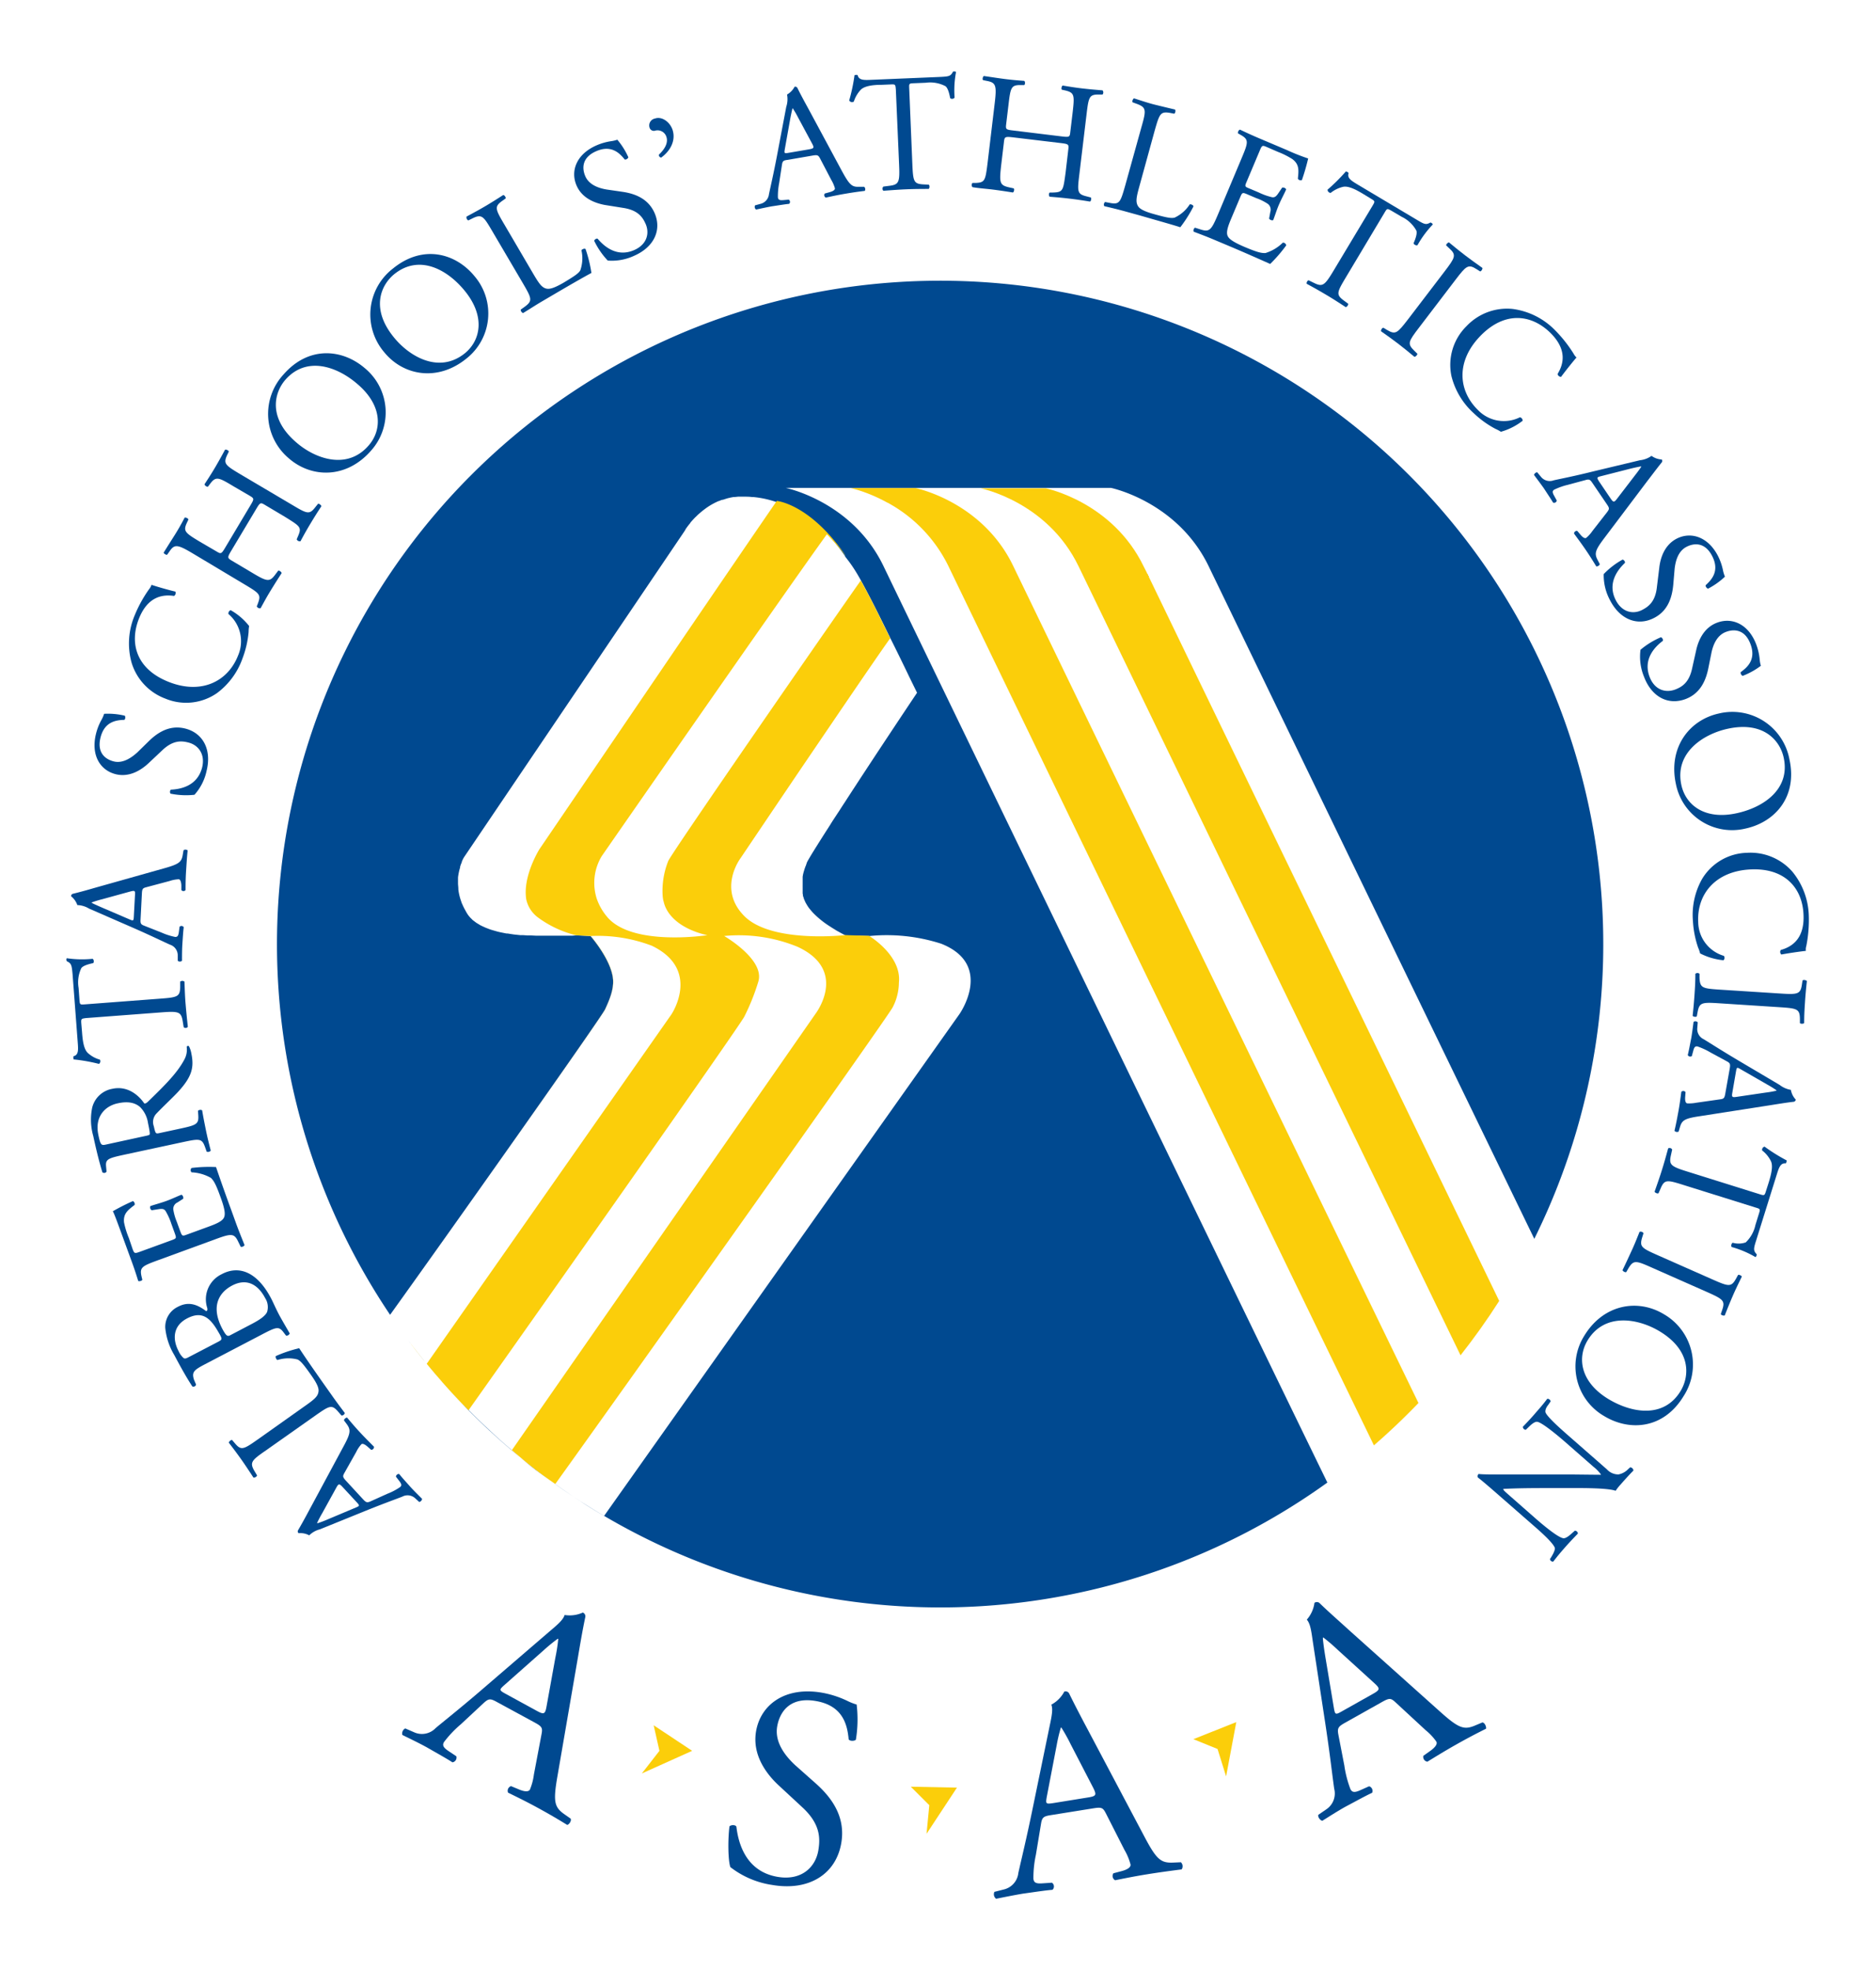 <svg id="Logo" xmlns="http://www.w3.org/2000/svg" viewBox="0 0 388.1 407.42"><defs><style>.cls-1{fill:none;}.cls-2{fill:#004990;}.cls-3{fill:#fbce0a;}</style></defs><path class="cls-1" d="M221.45,360.65a36,36,0,0,0-1.93-3.46l-.1,0a32.26,32.26,0,0,0-.87,3.66l-2.06,10.73c-.24,1.41-.18,1.46,1.46,1.21l7.16-1.15c1.7-.27,1.78-.52,1-2Z"/><path class="cls-1" d="M26.86,190.12c.78.32.82.28.87-.68l.23-4.27c0-1-.08-1.08-1-.82l-5.74,1.58a22.08,22.08,0,0,0-2.23.68v.08c.16.11,1,.49,2,.93Z"/><path class="cls-1" d="M47.73,276.06l4.56-2.39c1.1-.58,2.62-1.46,3-2.4a3.42,3.42,0,0,0-.42-2.88c-1.44-2.74-3.77-4.18-6.84-2.56-2.44,1.27-4.62,4-2,8.88C46.87,276.36,47.11,276.39,47.73,276.06Z"/><path class="cls-1" d="M112.46,341.19l-8.18,7.24c-1.07,1-1,1,.41,1.83l6.37,3.48c1.51.82,1.73.67,2-1l1.81-10a36.57,36.57,0,0,0,.58-3.92l-.1-.05A35.31,35.31,0,0,0,112.46,341.19Z"/><path class="cls-1" d="M284.29,348l-7.5-6.82a39.1,39.1,0,0,0-3-2.58l-.12.06c0,.34.18,1.87.48,3.73l1.8,10.77c.25,1.43.33,1.45,1.77.63l6.33-3.56C285.54,349.4,285.53,349.14,284.29,348Z"/><path class="cls-1" d="M70.87,307.47c-.68-.74-.84-.7-1.31.17l-2.88,5.22a23,23,0,0,0-1.08,2.06l.05.06a20.2,20.2,0,0,0,2.08-.78l5.92-2.49c.78-.33.78-.39.12-1.11Z"/><path class="cls-1" d="M61.2,91.44c3.88,3.37,10.56,5.86,15,.69C79,89,79.22,83.94,74,79.46c-4.32-3.76-10.65-5.9-15-.89C56.67,81.3,55.46,86.45,61.2,91.44Z"/><path class="cls-1" d="M31,234.62c.08-.12,0-.64-.33-2.37A5.85,5.85,0,0,0,29,228.94c-.91-.77-2.27-1.29-4.58-.79-2.68.57-4.87,2.78-4.06,6.54.44,2.12.61,2.19,1.56,2l8-1.71C30.46,234.84,30.84,234.76,31,234.62Z"/><path class="cls-1" d="M45.16,275.38c-1.76-3.08-3.57-4.28-6.47-2.76s-3,4.42-1.73,6.76a4.12,4.12,0,0,0,.92,1.32c.26.25.48.29,1,0l6.23-3.28C46,277,46.07,276.91,45.16,275.38Z"/><path class="cls-1" d="M96.15,73c3.23-2.62,4.34-7.54,0-12.86-3.6-4.45-9.46-7.66-14.63-3.48-2.8,2.27-4.89,7.14-.1,13C84.69,73.75,90.83,77.35,96.15,73Z"/><path class="cls-1" d="M360.07,221.08c-.74-.4-.78-.39-.95.57l-.73,4.22c-.18,1-.05,1.08.92.93l5.9-.87a21.83,21.83,0,0,0,2.3-.4v-.07c-.16-.13-.92-.62-1.88-1.18Z"/><path class="cls-1" d="M163.21,31.59l4.22-.72c1-.18,1-.32.57-1.19l-2.81-5.26a19.78,19.78,0,0,0-1.16-2H164c-.07.2-.27,1.07-.48,2.17l-1.13,6.32C162.22,31.73,162.25,31.76,163.21,31.59Z"/><path class="cls-1" d="M347.86,162.35c.89,4.07,4.78,7.27,11.47,5.8,5.6-1.22,11.11-5,9.69-11.5-.78-3.53-4.19-7.59-11.62-6C352.38,151.8,346.39,155.66,347.86,162.35Z"/><path class="cls-1" d="M333.26,103.09c.56.83.72.81,1.32,0l3.63-4.73c.54-.69,1.13-1.48,1.37-1.88l0-.06c-.2,0-1.09.19-2.17.45l-6.24,1.59c-.81.22-.82.27-.27,1.07Z"/><path class="cls-1" d="M343.36,275.3c-4.39-2.66-11.39-4-14.93,1.87-2.16,3.56-1.53,8.58,4.31,12.12,4.91,3,11.51,4,14.94-1.67C349.55,284.52,349.87,279.24,343.36,275.3Z"/><path class="cls-2" d="M183.64,104a32.65,32.65,0,0,0-6.16-2.64A32.65,32.65,0,0,1,183.64,104Z"/><path class="cls-2" d="M302.15,280.24h0C277,228.39,229.58,130.46,223.72,118.31,229.58,130.46,277,228.4,302.15,280.24Z"/><path class="cls-2" d="M84.46,277.17l.54.7-.21-.28Z"/><path class="cls-2" d="M87.61,281.19q-1.14-1.41-2.25-2.85,1.35,1.76,2.74,3.47l-.41-.51A1,1,0,0,0,87.61,281.19Z"/><path class="cls-2" d="M250.08,117.16c1.52,3.16,39.94,82.55,67.33,139A137.19,137.19,0,1,0,80.7,271.87c11.51-16,43.79-61.6,44.48-63.17.92-2,1.89-4.25,1.61-6.47-.5-4-4.62-8.68-4.62-8.68l-3-.14h0l-.81.07h0l-.41,0-.26,0-.38,0-.53,0h-.19l-.57,0h-.21l-.67,0H115c-.91,0-1.92,0-3,0h0l-1,0h-.1l-1-.05h-.36l-.37,0-.89-.06-.35,0-.27,0-1.32-.14h0l-.55-.08-.81-.13-.23,0-.5-.1-.64-.13-.41-.09-.39-.1-.52-.15-.49-.14-.32-.1-.23-.08-.25-.1-.43-.16-.36-.16-.38-.17-.14-.07-.23-.11c-.16-.08-.29-.17-.44-.26l-.32-.19-.23-.15-.26-.2c-.16-.12-.33-.24-.48-.37a.86.86,0,0,1-.13-.14l-.18-.17a6.26,6.26,0,0,1-.63-.75v0l0,0a9.68,9.68,0,0,1-.58-1,2.2,2.2,0,0,1-.15-.26c-.14-.27-.26-.53-.38-.79,0-.08-.08-.17-.12-.26s-.11-.32-.17-.49a0,0,0,0,1,0,0,10.88,10.88,0,0,1-.57-2.41s0-.09,0-.13c0-.37-.06-.73-.07-1.08,0,0,0,0,0-.06,0-.35,0-.68,0-1v-.08c0-.25.05-.5.09-.74s.1-.54.16-.79.13-.47.19-.68c0,0,0-.1,0-.14s.1-.32.15-.47l.06-.14.15-.38a.69.69,0,0,0,0-.1l.16-.35,0,0a5.59,5.59,0,0,1,.3-.55l45.59-67.39s.07-.12.2-.31l0-.06.11-.16c.21-.3.51-.71.91-1.18l0-.06.38-.43.08-.09.43-.46.06-.06,0,0,.18-.17.29-.28a1.85,1.85,0,0,1,.14-.14l.07-.06.06-.06.25-.21a.52.52,0,0,1,.11-.1l.43-.36a.18.18,0,0,1,.07-.05l0,0c.28-.22.57-.44.87-.65l0,0a14,14,0,0,1,2.42-1.34l.07,0c.21-.1.43-.18.65-.26l.14,0,.62-.2.19-.06a5.84,5.84,0,0,1,.6-.15l.23-.06.61-.11.24,0,.67-.07.21,0c.3,0,.6,0,.91,0H154c.52,0,1,0,1.58.08l.3,0a20.09,20.09,0,0,1,3.21.57h0c.53.14,1.06.3,1.6.48h0s6.78.56,14.16,11.2l0,.07c.31.39.61.78.92,1.2S177,118,178.09,120h0l0,0c2.21,4,4.4,8.5,6.09,11.94l0,0h0q1.88,3.75,4,8.17l.07.14,1.41,2.88.06.11h0c-2.68,4-8.25,12.36-13.23,20l-.07.1-1.58,2.44c-.4.61-.79,1.2-1.16,1.79l-.45.68c-.49.76-1,1.5-1.42,2.2l-.1.16-.51.8-.23.35-.33.52-.27.42-.5.79a4,4,0,0,1-.22.34l-.06.11c-.08.12-.15.24-.23.35l-.23.38-.35.55-.28.45-.17.28-.23.36-.15.25-.32.53-.1.18c-.06.09-.11.19-.16.27l-.09.15-.19.33-.07.14-.07.13-.06.13s0,0,0,.05l-.13.36c0,.11-.09.22-.13.33s-.07.21-.11.31-.1.29-.14.43l-.06.2c-.06.19-.11.37-.15.55a6.45,6.45,0,0,0-.12.66c0,.08,0,.16,0,.25s0,.11,0,.17,0,.27,0,.42,0,.1,0,.15,0,.27,0,.41,0,.22,0,.34a2.62,2.62,0,0,0,0,.28c0,.12,0,.25,0,.38s0,.22,0,.34a.41.41,0,0,1,0,.11c0,.19,0,.39,0,.59l.06.3c0,.12,0,.25.07.37l.12.37c0,.09.06.18.1.27s.12.28.18.42l.09.18.22.38a7.32,7.32,0,0,0,.51.77l.19.23c.22.27.44.53.68.78l0,0a19.31,19.31,0,0,0,3.58,2.84l.19.13c.36.22.72.44,1,.62,1.08.61,1.85,1,1.85,1h0l4.93.14a36.77,36.77,0,0,1,14.9,1.59c10.94,4.35,3.79,14.52,3.79,14.52l-73.54,103.8c-1.7-1-3.37-2-5-3.1l-.13-.08c-1.67-1.09-3.29-2.22-4.91-3.36v0c-1.6-1.12-2.95-2.12-4.14-3l-.93-.73c-1.45-1.16-2.68-2.21-3.91-3.27l0,.05,0-.05q-2.3-1.94-4.5-4l-.12-.12c-1.45-1.34-2.89-2.72-4.28-4.14l0,0L95.37,290l-.51-.55c-1.17-1.23-2.27-2.44-3.33-3.64-.5-.56-1-1.14-1.47-1.71-.62-.73-1.21-1.43-1.78-2.12v0a137.14,137.14,0,0,0,186.32,24.58c-15.3-31.36-89.68-185-91.8-189.45-6.45-13.45-20.27-16.23-20.27-16.23h26.92s13.81,2.78,20.27,16.23c.14.31.62,1.3,1.4,2.9-.78-1.6-1.26-2.6-1.4-2.9-6.46-13.45-20.27-16.23-20.27-16.23h40.37S243.62,103.71,250.08,117.16Z"/><path class="cls-2" d="M85.87,309.79l.85.78c.27,0,.63-.41.59-.65-.66-.67-1.56-1.54-2.33-2.38-1.08-1.22-1.81-2-2.38-2.73-.31-.13-.72.25-.68.55l.7.9c.51.67.48.93.17,1.22a12.7,12.7,0,0,1-2.64,1.39l-3.5,1.58c-.71.31-.92.23-1.51-.4l-3.56-3.86c-.7-.77-.72-.93-.32-1.64l2.43-4.31a6.61,6.61,0,0,1,1.06-1.59c.24-.23.72,0,1.27.47l.76.67a.58.58,0,0,0,.59-.64c-.71-.72-1.65-1.64-2.79-2.86s-1.85-2.07-2.78-3.17c-.21,0-.66.3-.63.6l.56.75c.89,1.22.81,1.91-.7,4.68l-7,13c-.77,1.44-1.57,2.92-2.38,4.29a.47.47,0,0,0,.13.59,3.86,3.86,0,0,1,2.19.44,4.9,4.9,0,0,1,2.21-1.24l9.28-3.76c3.85-1.56,6.18-2.38,7.77-3A2.32,2.32,0,0,1,85.87,309.79Zm-12.22,1.92-5.92,2.49a20.2,20.2,0,0,1-2.08.78l-.05-.06a23,23,0,0,1,1.08-2.06l2.88-5.22c.47-.87.63-.91,1.31-.17l2.9,3.13C74.43,311.32,74.43,311.38,73.65,311.71Z"/><path class="cls-2" d="M55,299.92l10.23-7.21c3-2.1,3.41-2.32,4.74-.79l.68.78c.3.06.71-.32.67-.54-1.17-1.56-1.84-2.45-2.68-3.65l-1.84-2.6c-2.06-2.92-3.94-5.64-4.9-7.13a27.1,27.1,0,0,0-4.81,1.61c-.2.14.06.76.32.83a7.45,7.45,0,0,1,4.14-.11c.58.27,1.1.79,2.8,3.21,1.59,2.23,1.63,3,1.52,3.55-.16.89-.84,1.49-2.63,2.75l-9.88,7c-3,2.11-3.47,2.37-4.79.79l-.55-.64c-.22-.09-.7.33-.67.56,1.06,1.38,1.77,2.33,2.55,3.43s1.45,2.12,2.52,3.75c.21.12.76-.19.75-.45l-.45-.75C51.57,302.4,52,302,55,299.92Z"/><path class="cls-2" d="M42.39,282.1,54.07,276c3.23-1.69,3.63-1.83,4.72-.33l.39.51a.69.69,0,0,0,.75-.47c-.64-1.12-1.25-2.14-2-3.49s-1.37-2.84-1.84-3.73c-2.9-5.54-6.7-6.92-10.26-5a5.75,5.75,0,0,0-3,6.82c.11.37.15.66-.16.82-1.83-1.39-3.64-2.09-5.86-.92a4.6,4.6,0,0,0-2.62,4.36,13.4,13.4,0,0,0,1.86,5.61c1.51,2.86,2.7,4.92,3.73,6.49a.55.55,0,0,0,.78-.38l-.43-1C39.63,283.71,40.11,283.3,42.39,282.1ZM48,265.83c3.07-1.62,5.4-.18,6.84,2.56a3.42,3.42,0,0,1,.42,2.88c-.39.94-1.91,1.82-3,2.4l-4.56,2.39c-.62.33-.86.3-1.74-1.35C43.42,269.82,45.6,267.1,48,265.83Zm-9.13,14.88c-.55.28-.77.24-1,0a4.12,4.12,0,0,1-.92-1.32c-1.24-2.34-1.27-5.18,1.73-6.76s4.71-.32,6.47,2.76c.91,1.53.85,1.59,0,2.05Z"/><path class="cls-2" d="M49.3,256.79l.49,1c.27.13.77-.13.79-.36-.76-1.9-1.21-3-1.72-4.4l-1.06-2.93c-1.07-2.91-2.1-5.82-3.11-8.78a29.2,29.2,0,0,0-5.06.19.63.63,0,0,0,0,.9,8.9,8.9,0,0,1,4,1.15c.63.59,1.1,1.49,2,4,1.06,2.87.94,3.69.7,4.22-.37.73-1.44,1.23-3.17,1.86l-4.6,1.68c-.84.32-.91.23-1.28-.75l-.69-1.89a11.3,11.3,0,0,1-.74-2.58,1.46,1.46,0,0,1,.86-1.46l1.18-.76c.12-.23-.09-.79-.36-.83-.72.26-1.9.84-3.08,1.27s-2.55.79-3.34,1.07a.68.68,0,0,0,.28.86l1.42-.22c.88-.14,1.16,0,1.43.36a13,13,0,0,1,1.22,2.7l.69,1.9c.35,1,.38,1.07-.52,1.41l-6.53,2.38c-1.24.45-1.3.47-1.67-.51L26.66,256a16.9,16.9,0,0,1-1-3.24c-.19-1.85.84-2.56,2.19-3.61a.68.68,0,0,0-.36-.79,43.86,43.86,0,0,0-4.15,2.1c.24.36.94,2.29,1.71,4.38l2.24,6.13c.49,1.34.86,2.46,1.3,3.89.17.15.78,0,.85-.24l-.13-.55c-.48-2,0-2.25,3.39-3.49l11.74-4.29C47.9,255,48.46,255,49.3,256.79Z"/><path class="cls-2" d="M25.6,238.79l12.19-2.62c3.56-.76,4-.79,4.67,1.13l.29.83c.29.15.79,0,.84-.25-.41-1.58-.71-2.8-1-4.23s-.51-2.51-.77-4.06a.72.72,0,0,0-.87.11l.06.74c.15,2-.24,2.18-3.81,2.95l-4.28.92c-.71.15-.76.09-1.1-1.43a2.52,2.52,0,0,1,.57-2.65c1.31-1.38,3.35-3.28,4.42-4.43,2.9-3.15,3.38-5.06,2.77-8a5.41,5.41,0,0,0-.49-1.46.29.29,0,0,0-.47.14,4.19,4.19,0,0,1-.45,2.55c-1.43,2.72-3.77,5.1-7.56,8.77-.24.22-.54.46-.78.34-1.05-1.55-3.36-3.71-6.59-3A5.22,5.22,0,0,0,19.08,229a12.25,12.25,0,0,0,.21,5.89c.72,3.34,1.32,5.65,1.89,7.51a.57.57,0,0,0,.86-.14l-.1-1.12C21.82,239.72,22.37,239.49,25.6,238.79Zm-3.69-2.12c-.95.21-1.12.14-1.56-2-.81-3.76,1.38-6,4.06-6.54,2.31-.5,3.67,0,4.58.79a5.85,5.85,0,0,1,1.63,3.31c.37,1.73.41,2.25.33,2.37s-.49.22-1.09.34Z"/><path class="cls-2" d="M20.67,219.11a6.11,6.11,0,0,1-2.5-1.38c-.87-.81-1.08-2.7-1.19-4.19l-.16-1.9c-.07-1,0-1,1-1.13l15.49-1.17c3.64-.28,4.17-.14,4.49,1.82l.2,1.24a.59.59,0,0,0,.86-.07c-.24-2.2-.35-3.42-.47-4.8s-.15-2.57-.23-4.55a.71.71,0,0,0-.88,0v1.12c-.06,2-.54,2.13-4.17,2.4l-15.42,1.17c-1.14.08-1.17.12-1.25-.92l-.18-2.46a6.88,6.88,0,0,1,.55-4.08c.35-.55,1.61-.88,2.47-1.06.2-.18.15-.78-.14-.89a21.36,21.36,0,0,1-5.31-.12c-.13.08-.13.46,0,.62.94.46,1,.77,1.18,2.64l1.06,14c.12,1.6.24,2.73-.85,3-.11.11,0,.56,0,.66a36,36,0,0,1,5.26.93A.68.68,0,0,0,20.67,219.11Z"/><path class="cls-2" d="M18.43,187.88l9.18,4c3.8,1.67,6,2.76,7.57,3.46a2.31,2.31,0,0,1,1.59,2.18l0,1.15a.69.69,0,0,0,.88,0c0-.94,0-2.19.07-3.33.11-1.63.17-2.7.29-3.61a.55.55,0,0,0-.86-.1L37,192.74c-.11.83-.33,1-.75,1a13.44,13.44,0,0,1-2.84-.91l-3.57-1.41c-.73-.28-.81-.49-.76-1.36l.27-5.23c.05-1.05.17-1.18.94-1.38l4.8-1.28a6.87,6.87,0,0,1,1.87-.36c.33,0,.52.52.56,1.24l0,1a.57.57,0,0,0,.87,0c0-1,0-2.32.11-4s.17-2.77.32-4.19c-.13-.18-.68-.28-.86,0l-.16.93c-.25,1.48-.8,1.9-3.82,2.75l-14.21,4c-1.55.45-3.17.91-4.72,1.28a.5.5,0,0,0-.34.51A4,4,0,0,1,16,187.15,5,5,0,0,1,18.43,187.88Zm.52-1.27a22.08,22.08,0,0,1,2.23-.68l5.74-1.58c1-.26,1.08-.19,1,.82l-.23,4.27c-.05,1-.09,1-.87.68L21,187.62c-1-.44-1.85-.82-2-.93Z"/><path class="cls-2" d="M24,160.1c2.77.66,5.16-.83,6.69-2.25l2.87-2.7c2.18-2.08,3.92-2,5.39-1.62,2,.49,3.55,2.32,2.87,5.15-1,3.93-4.59,4.51-6.43,4.6-.24.08-.3.6-.11.83a16.1,16.1,0,0,0,4.95.23,10.75,10.75,0,0,0,2.52-5c1.07-4.39-.79-7.81-4.5-8.71-3.21-.77-5.67.86-7.5,2.66l-2.34,2.29c-1.11,1-2.9,2.34-4.85,1.87-1.56-.38-3.58-1.62-2.77-4.92s3.2-3.63,4.92-3.68c.24-.12.27-.68.1-.86a14.85,14.85,0,0,0-4.27-.39,6.71,6.71,0,0,1-.48,1.13,11.69,11.69,0,0,0-1.2,3C18.76,156.19,20.75,159.32,24,160.1Z"/><path class="cls-2" d="M34.19,144.45a11.18,11.18,0,0,0,10.68-1.12,15.22,15.22,0,0,0,5.31-7.22,20.4,20.4,0,0,0,1.25-5.41,7.64,7.64,0,0,1,.11-1.25,12.88,12.88,0,0,0-3.82-3.28.72.72,0,0,0-.46.79,7.39,7.39,0,0,1,2,8.56c-2.06,5.31-7.5,8.16-14.29,5.51s-8.2-8-6.27-13c1.82-4.69,4.92-5.16,7.31-4.8a.73.73,0,0,0,.27-.9c-2.07-.5-4.18-1.14-4.94-1.4a2.47,2.47,0,0,1-.47.86,26.76,26.76,0,0,0-3,5.43,14.91,14.91,0,0,0-.65,9.8A11.49,11.49,0,0,0,34.19,144.45Z"/><path class="cls-2" d="M34.58,114.7l.52-.73c1-1.49,1.67-1.39,4.8.48l10.74,6.42c3.13,1.87,3.39,2.1,2.7,3.95l-.22.56a.69.69,0,0,0,.79.39c.66-1.19,1.21-2.23,2-3.52s1.33-2.16,2.35-3.73c0-.23-.48-.61-.71-.51l-.61.81c-1.17,1.57-1.68,1.47-4.81-.41l-4.21-2.5c-.89-.54-.91-.64-.06-2.06l5.1-8.53c.85-1.44.94-1.46,1.84-.92L59,106.9c3.09,1.94,3.48,2.1,2.64,4l-.26.62a.69.69,0,0,0,.79.39c.72-1.35,1.33-2.43,2.07-3.66s1.32-2.16,2.24-3.56c0-.23-.48-.61-.7-.5l-.53.66c-1.24,1.6-1.66,1.43-4.79-.44L49.7,98.05c-3.13-1.87-3.54-2.19-2.69-4l.32-.66c0-.25-.58-.51-.78-.39-.74,1.37-1.32,2.41-2,3.57s-1.36,2.22-2.24,3.56c0,.23.49.61.71.5l.4-.53c1.23-1.65,1.72-1.45,4.84.43l3.43,2c.92.56.92.63.06,2.06l-5.09,8.53c-.85,1.43-.93,1.47-1.84.92l-3.43-2c-3.13-1.88-3.55-2.2-2.7-4l.28-.6c0-.25-.59-.51-.78-.39-.69,1.32-1.28,2.36-2,3.51s-1.44,2.26-2.33,3.71C33.85,114.43,34.36,114.8,34.58,114.7Z"/><path class="cls-2" d="M59.77,94.79c4.71,4.1,11.93,4.21,17-1.62a11.84,11.84,0,0,0-1.25-17c-4.62-4-11.63-4.76-16.89,1.29A12,12,0,0,0,59.77,94.79ZM59,78.57c4.35-5,10.68-2.87,15,.89C79.22,83.94,79,89,76.25,92.13c-4.49,5.17-11.17,2.68-15-.69C55.46,86.45,56.67,81.3,59,78.57Z"/><path class="cls-2" d="M96.47,74.16a11.86,11.86,0,0,0,1.74-17c-3.85-4.75-10.64-6.72-16.87-1.67A12,12,0,0,0,79.46,72.8C83.39,77.66,90.48,79,96.47,74.16ZM81.55,56.7c5.17-4.18,11-1,14.63,3.48,4.31,5.32,3.2,10.24,0,12.86-5.32,4.31-11.46.71-14.7-3.29C76.66,63.84,78.75,59,81.55,56.7Z"/><path class="cls-2" d="M96.9,45.57l.78-.38c2-1,2.32-.52,4.17,2.63l6.34,10.78c1.84,3.14,2,3.6.4,4.8l-.85.61c-.08.28.27.73.5.71,1.64-1,2.58-1.63,3.84-2.37l2.76-1.62c3.08-1.81,5.94-3.45,7.51-4.29a27.71,27.71,0,0,0-1.21-4.93c-.12-.21-.76,0-.85.26a7.48,7.48,0,0,1-.24,4.13c-.32.55-.87,1-3.42,2.53-2.38,1.39-3.16,1.37-3.68,1.23-.87-.25-1.42-1-2.53-2.87l-6.11-10.42c-1.85-3.14-2.07-3.65-.4-4.84l.69-.49c.11-.22-.27-.73-.5-.71-1.46.94-2.46,1.57-3.63,2.26s-2.23,1.27-3.94,2.19C96.39,45,96.65,45.55,96.9,45.57Z"/><path class="cls-2" d="M125.12,42.38,129,43c3,.48,3.95,1.91,4.57,3.31.83,1.91.3,4.23-2.37,5.4-3.69,1.61-6.36-.93-7.56-2.34-.2-.13-.66.14-.71.43a15.89,15.89,0,0,0,2.8,4.08,10.92,10.92,0,0,0,5.48-1c4.14-1.82,5.73-5.36,4.2-8.85-1.33-3-4.11-4-6.65-4.37l-3.24-.47c-1.52-.25-3.62-.89-4.43-2.74-.64-1.46-.87-3.82,2.24-5.18s4.82.35,5.9,1.7c.25.12.71-.2.76-.45a15.21,15.21,0,0,0-2.28-3.63,6.68,6.68,0,0,1-1.19.29,11.9,11.9,0,0,0-3.14.89c-4.14,1.82-5.42,5.3-4.09,8.32C120.43,41,123.07,42,125.12,42.38Z"/><path class="cls-2" d="M135.59,27a1.92,1.92,0,0,1,2.27,1.29c.46,1.35-.51,2.71-1.54,3.68a.51.51,0,0,0,.47.61c1.86-1.34,3.09-3.52,2.33-5.78-.61-1.71-2.28-2.76-3.61-2.29a1.45,1.45,0,0,0-1.13,1.88A.92.92,0,0,0,135.59,27Z"/><path class="cls-2" d="M156.42,43.33c.92-.19,2.14-.47,3.27-.67,1.62-.24,2.67-.42,3.57-.51a.56.56,0,0,0-.08-.87l-1.15.1c-.82.07-1-.11-1.1-.52a14.09,14.09,0,0,1,.26-3l.58-3.8c.12-.76.31-.9,1.16-1l5.16-.89c1-.17,1.2-.1,1.57.61l2.3,4.4a7.21,7.21,0,0,1,.76,1.74c.06.34-.39.63-1.1.82l-1,.28a.57.57,0,0,0,.22.84c1-.21,2.27-.5,3.91-.78s2.75-.44,4.16-.61a.68.68,0,0,0-.14-.85l-1,0c-1.5.08-2-.35-3.53-3.13l-7-13c-.78-1.42-1.59-2.9-2.29-4.33a.5.5,0,0,0-.57-.22,4,4,0,0,1-1.56,1.61,5,5,0,0,1-.16,2.53L160.78,32c-.78,4.09-1.35,6.48-1.7,8.16a2.32,2.32,0,0,1-1.77,2l-1.1.3A.67.67,0,0,0,156.42,43.33Zm5.93-12.44,1.13-6.32c.21-1.1.41-2,.48-2.17H164a19.78,19.78,0,0,1,1.16,2L168,29.68c.46.87.42,1-.57,1.19l-4.22.72C162.25,31.76,162.22,31.73,162.35,30.89Z"/><path class="cls-2" d="M176.64,21a6.36,6.36,0,0,1,1.45-2.46c.85-.83,2.75-1,4.24-1l1.91-.08c1-.05,1,0,1.09,1.06L186,34c.16,3.64,0,4.17-2,4.42l-1.25.16a.61.61,0,0,0,0,.87c2.21-.17,3.43-.25,4.82-.31s2.57-.07,4.55-.08c.2-.12.24-.75,0-.88l-1.11-.05c-2-.12-2.11-.62-2.27-4.26l-.64-15.44c-.05-1.14-.09-1.18.95-1.22l2.47-.1a6.81,6.81,0,0,1,4.05.7c.54.36.84,1.63,1,2.49a.65.65,0,0,0,.91-.11,20.53,20.53,0,0,1,.3-5.29c-.08-.14-.47-.15-.63-.08-.48.93-.8,1-2.67,1.09l-14.05.59c-1.6.07-2.75.15-3-.95-.11-.11-.55-.05-.65,0a37.29,37.29,0,0,1-1.1,5.22A.67.67,0,0,0,176.64,21Z"/><path class="cls-2" d="M205.17,39.17c1.35.17,2.53.34,4.37.63.23-.08.36-.69.17-.85l-1-.22c-1.9-.44-2-.95-1.59-4.57l.58-4.86c.12-1,.2-1.09,1.86-.9l9.87,1.18c1.64.2,1.7.27,1.58,1.31l-.57,4.86c-.5,3.62-.48,4-2.63,4.06l-.66,0a.67.67,0,0,0,0,.87c1.52.12,2.78.23,4.18.4s2.51.33,4.16.6c.22-.08.36-.69.16-.85l-.8-.21c-2-.48-2-.93-1.56-4.56l1.49-12.41c.43-3.62.56-4.13,2.58-4.1l.73,0a.68.68,0,0,0,0-.87c-1.56-.12-2.74-.23-4.07-.38s-2.6-.35-4.17-.61c-.21.08-.36.7-.17.86l.63.14c2,.46,2,1,1.59,4.6l-.48,4c-.11,1.07-.18,1.1-1.85.91L209.74,27c-1.65-.19-1.71-.24-1.59-1.31l.48-4c.42-3.63.56-4.13,2.58-4.1h.67c.22-.11.23-.74,0-.87-1.5-.11-2.67-.21-4-.38s-2.65-.38-4.33-.62c-.22.08-.37.69-.18.85l.89.18c1.78.35,1.95,1,1.52,4.59l-1.48,12.41c-.45,3.63-.55,4-2.52,4.08l-.6,0a.68.68,0,0,0,0,.87C202.51,38.93,203.69,39,205.17,39.17Z"/><path class="cls-2" d="M232.8,43.72l3.08.85c3.45,1,6.62,1.88,8.3,2.42a27.9,27.9,0,0,0,2.71-4.29c.06-.24-.53-.55-.77-.43A7.41,7.41,0,0,1,243,45c-.62.15-1.36.09-4.2-.71-2.64-.72-3.17-1.3-3.43-1.77-.43-.81-.29-1.71.29-3.81L238.88,27c1-3.51,1.19-4,3.21-3.65l.82.16c.24-.08.35-.7.17-.86-1.69-.4-2.84-.68-4.14-1s-2.47-.72-4.33-1.31c-.22.05-.46.63-.29.82l.82.3c2.05.75,2,1.31,1,4.82l-3.35,12.05c-1,3.51-1.17,4-3.17,3.63l-1-.19a.68.68,0,0,0-.17.86C230.32,43.07,231.39,43.33,232.8,43.72Z"/><path class="cls-2" d="M251.36,49.65l2.88,1.21c2.85,1.2,5.68,2.45,8.53,3.72a30.22,30.22,0,0,0,3.31-3.83.64.64,0,0,0-.7-.57,8.74,8.74,0,0,1-3.58,2.14c-.85.06-1.84-.21-4.3-1.25-2.81-1.19-3.34-1.82-3.56-2.36-.28-.77.08-1.9.8-3.59l1.9-4.51c.36-.83.46-.83,1.42-.42l1.86.79a10.82,10.82,0,0,1,2.4,1.2,1.51,1.51,0,0,1,.48,1.63l-.25,1.37c.08.25.62.49.85.32.29-.71.68-2,1.16-3.13s1.18-2.4,1.5-3.17c0-.29-.58-.51-.82-.39L264.43,40c-.49.73-.8.83-1.24.79a13.24,13.24,0,0,1-2.8-1l-1.85-.78c-1-.4-1.06-.45-.68-1.34l2.7-6.4c.51-1.22.55-1.28,1.5-.87l2.3,1a16.8,16.8,0,0,1,3,1.5c1.49,1.12,1.3,2.36,1.14,4.06a.69.69,0,0,0,.83.28,44.43,44.43,0,0,0,1.3-4.47,42.15,42.15,0,0,1-4.37-1.73l-6-2.54c-1.31-.56-2.38-1.05-3.73-1.69-.24,0-.54.57-.41.77l.49.28c1.79,1,1.65,1.53.25,4.86L252,44.27c-1.42,3.36-1.78,3.77-3.68,3.16l-1.1-.35a.68.68,0,0,0-.27.83C248.88,48.64,250,49.07,251.36,49.65Z"/><path class="cls-2" d="M270.34,58.69c2,1.08,3,1.67,4.2,2.38s2.18,1.35,3.85,2.43c.24,0,.62-.48.5-.71l-.9-.66c-1.62-1.21-1.43-1.67.45-4.8l7.93-13.26c.59-1,.57-1,1.47-.5L290,44.84a6.83,6.83,0,0,1,3,2.82c.25.59-.2,1.82-.56,2.62,0,.26.55.57.81.41a21,21,0,0,1,3.16-4.27c0-.15-.3-.38-.49-.41-.9.51-1.21.41-2.81-.56L281,38.24c-1.37-.83-2.38-1.39-2-2.45a.87.87,0,0,0-.57-.34,38.59,38.59,0,0,1-3.79,3.77.68.68,0,0,0,.64.67,6.49,6.49,0,0,1,2.58-1.26c1.15-.24,2.83.68,4.11,1.45l1.64,1c.89.54.87.56.32,1.49l-8,13.32c-1.88,3.13-2.29,3.49-4.08,2.62l-1.13-.55C270.46,58,270.22,58.49,270.34,58.69Z"/><path class="cls-2" d="M291.31,66c-2.25,2.92-2.59,3.26-4.38,2.22l-.73-.45c-.3,0-.59.52-.48.74,1.42,1,2.38,1.68,3.53,2.56s2,1.59,3.36,2.71c.25,0,.68-.42.59-.65l-.62-.61c-1.48-1.44-1.24-1.87,1-4.8l7.5-9.83c2.23-2.92,2.65-3.34,4.38-2.24l.74.47c.25,0,.57-.53.46-.73-1.42-1-2.37-1.69-3.48-2.53s-2.08-1.63-3.42-2.74c-.22,0-.66.41-.57.64l.63.59c1.53,1.38,1.23,1.89-1,4.82Z"/><path class="cls-2" d="M300.27,77.77a15.3,15.3,0,0,0,4.62,7.68,20,20,0,0,0,4.49,3.23,8,8,0,0,1,1.12.6A13,13,0,0,0,315,87a.72.72,0,0,0-.56-.72,7.43,7.43,0,0,1-8.67-1.48c-4.1-4-4.62-10.06.46-15.31s10.58-4.45,14.41-.76c3.61,3.5,2.86,6.53,1.59,8.59a.71.71,0,0,0,.72.6c1.28-1.71,2.67-3.41,3.19-4a2.81,2.81,0,0,1-.59-.77,27.53,27.53,0,0,0-3.85-4.87,15,15,0,0,0-8.8-4.4,11.53,11.53,0,0,0-9.53,3.58A11.23,11.23,0,0,0,300.27,77.77Z"/><path class="cls-2" d="M318.77,98.57l-.74-.89c-.25-.08-.67.29-.67.54.56.76,1.32,1.75,2,2.71.89,1.36,1.49,2.26,1.94,3a.56.56,0,0,0,.76-.43l-.55-1c-.42-.74-.34-1,0-1.24a13.66,13.66,0,0,1,2.8-1l3.71-1c.74-.21.94-.1,1.42.62l2.95,4.34c.59.86.58,1,.09,1.67l-3.05,3.91a7,7,0,0,1-1.27,1.41c-.29.2-.73-.09-1.2-.65l-.66-.78a.58.58,0,0,0-.67.55c.59.82,1.39,1.87,2.33,3.24s1.52,2.32,2.27,3.54c.22.07.71-.19.72-.48l-.44-.84c-.7-1.34-.52-2,1.38-4.52l8.88-11.77c1-1.29,2-2.64,3-3.88a.48.48,0,0,0,0-.61,3.93,3.93,0,0,1-2.11-.75,4.93,4.93,0,0,1-2.37.9l-9.75,2.33c-4,1-6.44,1.45-8.12,1.83A2.32,2.32,0,0,1,318.77,98.57Zm12.36-.09,6.24-1.59c1.08-.26,2-.44,2.17-.45l0,.06c-.24.4-.83,1.19-1.37,1.88l-3.63,4.73c-.6.79-.76.81-1.32,0l-2.4-3.54C330.31,98.75,330.32,98.7,331.13,98.48Z"/><path class="cls-2" d="M342.78,121.35c-.31,3-1.68,4.05-3,4.74-1.86,1-4.21.56-5.52-2-1.84-3.6.55-6.41,1.88-7.68.13-.22-.17-.65-.46-.7a16.22,16.22,0,0,0-3.91,3,10.88,10.88,0,0,0,1.31,5.41c2.06,4,5.69,5.41,9.08,3.67,2.95-1.49,3.76-4.33,4-6.89l.28-3.27c.17-1.52.67-3.65,2.48-4.57,1.4-.72,3.75-1.1,5.3,1.94s-.07,4.83-1.35,6c-.11.25.25.69.49.72a15.3,15.3,0,0,0,3.49-2.48,7.15,7.15,0,0,1-.38-1.18,11.71,11.71,0,0,0-1.05-3.08c-2.05-4-5.61-5.1-8.55-3.6-2.53,1.3-3.39,4-3.61,6.06Z"/><path class="cls-2" d="M350.92,134.36l-.86,3.85c-.63,2.95-2.11,3.84-3.53,4.38-2,.73-4.25.07-5.28-2.66-1.41-3.77,1.27-6.3,2.74-7.41.14-.21-.1-.67-.39-.75a16.37,16.37,0,0,0-4.22,2.59,10.91,10.91,0,0,0,.71,5.53c1.58,4.23,5,6,8.61,4.66,3.09-1.17,4.22-3.89,4.72-6.41l.65-3.22c.32-1.5,1.08-3.55,3-4.26,1.49-.57,3.86-.68,5.06,2.51s-.61,4.79-2,5.8c-.14.24.15.72.4.78a15.22,15.22,0,0,0,3.75-2.08,5.92,5.92,0,0,1-.23-1.21,12.14,12.14,0,0,0-.72-3.19c-1.59-4.22-5-5.68-8.09-4.52C352.53,129.75,351.38,132.34,350.92,134.36Z"/><path class="cls-2" d="M355.57,147.54c-6.11,1.34-10.5,7.06-8.86,14.6a11.85,11.85,0,0,0,14.42,9.18c6-1.31,10.78-6.48,9.06-14.32A12,12,0,0,0,355.57,147.54ZM369,156.65c1.42,6.48-4.09,10.28-9.69,11.5-6.69,1.47-10.58-1.73-11.47-5.8-1.47-6.69,4.52-10.55,9.54-11.65C364.83,149.06,368.24,153.12,369,156.65Z"/><path class="cls-2" d="M361.41,176.34a11.16,11.16,0,0,0-9.29,5.41,15.12,15.12,0,0,0-1.89,8.75,20.27,20.27,0,0,0,1.07,5.44,6.78,6.78,0,0,1,.41,1.2,13.33,13.33,0,0,0,4.84,1.42.71.71,0,0,0,.08-.91,7.38,7.38,0,0,1-5.31-7c-.29-5.69,3.49-10.5,10.78-10.87s10.77,4,11,9.29c.26,5-2.37,6.72-4.7,7.36a.74.74,0,0,0,.11.94c2.11-.38,4.28-.67,5.08-.75a2.34,2.34,0,0,1,.09-1,27.49,27.49,0,0,0,.52-6.18,15,15,0,0,0-3.42-9.22A11.52,11.52,0,0,0,361.41,176.34Z"/><path class="cls-2" d="M372.9,202.75l-.13.85c-.3,2-.9,2.07-4.57,1.83l-12.34-.79c-3.67-.24-4.15-.34-4.27-2.4l0-.88a.66.66,0,0,0-.86,0c0,1.74-.08,2.92-.18,4.38s-.2,2.55-.38,4.29c.09.21.71.32.86.12l.16-.86c.37-2,.87-2.07,4.54-1.83l12.33.8c3.69.24,4.26.34,4.3,2.4v.88c.13.21.76.18.88,0,0-1.74.08-2.93.17-4.31s.2-2.63.39-4.36C373.67,202.66,373.05,202.55,372.9,202.75Z"/><path class="cls-2" d="M368.17,224.34l-8.62-5.1c-3.57-2.12-5.64-3.47-7.11-4.36a2.31,2.31,0,0,1-1.31-2.34l.09-1.15a.67.67,0,0,0-.86-.09c-.13.94-.28,2.18-.47,3.31-.32,1.6-.5,2.66-.73,3.54a.56.56,0,0,0,.84.22l.3-1.11c.21-.82.45-.94.87-.88a14.62,14.62,0,0,1,2.7,1.25l3.38,1.83c.67.36.74.59.6,1.45l-.92,5.16c-.17,1-.3,1.15-1.1,1.25l-4.91.7a7.9,7.9,0,0,1-1.89.13c-.34-.07-.46-.59-.41-1.32l.08-1a.58.58,0,0,0-.87-.07c-.14,1-.29,2.3-.59,3.95s-.51,2.73-.83,4.12a.71.71,0,0,0,.86.15l.27-.91c.42-1.45,1-1.8,4.13-2.27l14.57-2.27c1.59-.25,3.26-.53,4.84-.71a.48.48,0,0,0,.41-.46,3.89,3.89,0,0,1-1-2A5.17,5.17,0,0,1,368.17,224.34Zm-.66,1.19a21.83,21.83,0,0,1-2.3.4l-5.9.87c-1,.15-1.1.06-.92-.93l.73-4.22c.17-1,.21-1,.95-.57l5.57,3.2c1,.56,1.72,1.05,1.88,1.18Z"/><path class="cls-2" d="M365.05,237.1a.66.66,0,0,0-.5.79,6.28,6.28,0,0,1,1.81,2.21c.51,1.06,0,2.91-.43,4.33l-.58,1.82c-.31,1-.34,1-1.37.67l-14.82-4.64c-3.48-1.08-3.92-1.41-3.5-3.34l.27-1.23a.59.59,0,0,0-.83-.25c-.58,2.13-.92,3.31-1.34,4.64s-.8,2.43-1.46,4.3c.05.23.62.48.81.33l.44-1c.8-1.86,1.28-1.79,4.77-.69l14.74,4.61c1.1.33,1.14.31.82,1.31l-.73,2.36a7,7,0,0,1-2,3.58,4.47,4.47,0,0,1-2.69.07c-.25.1-.43.67-.2.89a20.31,20.31,0,0,1,4.89,2.07c.15,0,.29-.39.27-.57-.7-.77-.68-1.08-.11-2.87l4.2-13.43c.48-1.52.78-2.63,1.91-2.5.13-.06.22-.5.19-.62A36.45,36.45,0,0,1,365.05,237.1Z"/><path class="cls-2" d="M359.56,263.64l-.42.76c-1,1.8-1.54,1.62-4.91.14l-11.31-5c-3.36-1.49-3.78-1.75-3.18-3.71L340,255a.68.68,0,0,0-.82-.28c-.64,1.61-1.08,2.71-1.68,4s-1.07,2.33-1.83,3.9c0,.23.56.54.76.42l.44-.76c1.06-1.77,1.54-1.65,4.9-.15l11.31,5c3.36,1.5,3.87,1.8,3.2,3.74l-.28.82c0,.25.63.44.82.29.64-1.62,1.08-2.71,1.64-4s1.1-2.4,1.88-4C360.33,263.82,359.78,263.5,359.56,263.64Z"/><path class="cls-2" d="M344.22,271.75c-5.35-3.24-12.48-2.12-16.48,4.47a11.87,11.87,0,0,0,4.12,16.59c5.24,3.17,12.28,2.73,16.44-4.13A12,12,0,0,0,344.22,271.75Zm3.46,15.87c-3.43,5.67-10,4.64-14.94,1.67-5.84-3.54-6.47-8.56-4.31-12.12,3.54-5.85,10.54-4.53,14.93-1.87C349.87,279.24,349.55,284.52,347.68,287.62Z"/><path class="cls-2" d="M337.24,303.41l-.44.4a3.73,3.73,0,0,1-2,1.07,3.21,3.21,0,0,1-2.39-1.07l-7.55-6.61c-1.25-1.1-4.48-3.87-5.09-5.05-.18-.38,0-1,.49-1.61l.53-.77a.66.66,0,0,0-.7-.53c-.75,1-1.33,1.69-2.31,2.79-.83,1-1.66,1.86-2.74,3a.63.63,0,0,0,.61.62l.78-.75c.63-.6,1.22-1,1.66-.89,1.15.26,4.6,3.19,5.82,4.26l5.71,5a8.39,8.39,0,0,1,1.59,1.63l-.06.05c-1.05,0-4.74-.05-6.18-.06l-12.2,0c-4.58,0-6.15,0-6.87-.11a.62.62,0,0,0-.15.75c.75.52,3.86,3.24,4.64,3.93l6.25,5.46c1.2,1.05,4.49,3.83,5,5.1.12.29-.14,1-.72,1.94l-.27.42a.59.59,0,0,0,.69.51c.72-.93,1.29-1.63,2.27-2.75s1.69-1.86,2.79-3c.1-.28-.29-.67-.61-.62l-.45.39c-1,.94-1.56,1.21-1.93,1.16-1.22-.18-4.65-3.13-5.88-4.21L312,309c-.55-.49-1-.86-1-1.07l0-.06c2.34-.12,4.92-.17,8.5-.17l5.08,0c1.69,0,7.86-.09,9.66.56a9.34,9.34,0,0,1,1-1.27c.41-.47,1.62-1.86,2.67-2.9C337.93,303.72,337.54,303.39,337.24,303.41Z"/><path class="cls-2" d="M120.57,333.44a6.54,6.54,0,0,1-3.76.5c-.3.92-1.14,1.73-2.89,3.2L101,348.25c-5.34,4.63-8.63,7.2-10.87,9.07a3.92,3.92,0,0,1-4.49.86l-1.8-.78a1.16,1.16,0,0,0-.6,1.35c1.43.71,3.35,1.62,5.06,2.56,2.4,1.38,4,2.26,5.3,3.1a1,1,0,0,0,.81-1.25l-1.62-1.08c-1.18-.79-1.28-1.25-.94-1.86a22.73,22.73,0,0,1,3.49-3.68l4.78-4.45c1-.9,1.36-.88,2.65-.17l7.83,4.25c1.56.85,1.68,1.12,1.42,2.47l-1.57,8.29a12.09,12.09,0,0,1-.82,3.11c-.29.52-1.18.44-2.32-.05l-1.59-.66a1,1,0,0,0-.61,1.35c1.54.76,3.56,1.73,6.06,3.09,2.33,1.27,4.11,2.31,6.17,3.58.38-.07.94-.84.71-1.3l-1.31-.92c-2.08-1.47-2.33-2.62-1.41-7.9l4.26-24.71c.46-2.71.94-5.54,1.5-8.18A.83.83,0,0,0,120.57,333.44Zm-5.68,9.34-1.81,10c-.29,1.66-.51,1.81-2,1l-6.37-3.48c-1.45-.79-1.48-.87-.41-1.83l8.18-7.24a35.31,35.31,0,0,1,2.91-2.38l.1.05A36.57,36.57,0,0,1,114.89,342.78Z"/><path class="cls-2" d="M175.31,351.71A20.24,20.24,0,0,0,170,350c-7.57-1.29-12.64,2.45-13.59,8-.81,4.77,2,8.66,4.58,11.08l4.92,4.56c3.78,3.45,3.82,6.4,3.38,9-.6,3.5-3.53,6.28-8.42,5.45-6.76-1.15-8.16-7.27-8.53-10.38-.17-.39-1.07-.42-1.43-.06-.35,2.75-.3,7,.18,8.42a18.49,18.49,0,0,0,8.71,3.7c7.58,1.29,13.15-2.26,14.24-8.67.95-5.52-2.09-9.51-5.36-12.4l-4.17-3.7c-1.92-1.78-4.3-4.64-3.73-8,.46-2.67,2.33-6.24,8-5.27s6.51,5,6.79,7.93c.23.39,1.19.38,1.49.07a25.84,25.84,0,0,0,.16-7.27A11.84,11.84,0,0,1,175.31,351.71Z"/><path class="cls-2" d="M244.3,385.07l-1.61.07c-2.56.11-3.45-.66-5.95-5.39L225,357.58c-1.29-2.42-2.64-5-3.82-7.41a.83.83,0,0,0-1-.39,6.52,6.52,0,0,1-2.68,2.7c.33.91.15,2.07-.33,4.31l-3.44,16.69c-1.41,6.91-2.44,11-3.06,13.81a3.93,3.93,0,0,1-3.05,3.42l-1.9.48a1.17,1.17,0,0,0,.35,1.43c1.56-.31,3.65-.74,5.57-1.06,2.75-.38,4.56-.67,6.09-.79a.94.94,0,0,0-.11-1.47l-1.95.13c-1.42.11-1.77-.2-1.88-.9a22.41,22.41,0,0,1,.51-5l1.07-6.45c.21-1.29.54-1.52,2-1.75l8.81-1.41c1.75-.28,2-.13,2.62,1.08l3.83,7.53a12.06,12.06,0,0,1,1.25,3c.09.58-.67,1.07-1.87,1.38l-1.67.44a1,1,0,0,0,.35,1.44c1.67-.33,3.88-.79,6.68-1.24,2.62-.42,4.67-.69,7.08-1A1.15,1.15,0,0,0,244.3,385.07Zm-19.19-13.4L218,372.82c-1.64.25-1.7.2-1.46-1.21l2.06-10.73a32.26,32.26,0,0,1,.87-3.66l.1,0a36,36,0,0,1,1.93,3.46l4.66,9C226.89,371.15,226.81,371.4,225.11,371.67Z"/><path class="cls-2" d="M306.67,356.16l-1.48.62c-2.35,1-3.45.59-7.44-3l-18.68-16.72c-2-1.83-4.19-3.73-6.14-5.63a.86.86,0,0,0-1,0,6.57,6.57,0,0,1-1.58,3.47c.63.74.87,1.88,1.18,4.14l2.57,16.85c1.07,7,1.5,11.13,1.92,14a3.94,3.94,0,0,1-1.67,4.26l-1.62,1.11c-.16.43.4,1.19.84,1.23,1.36-.84,3.14-2,4.84-2.94,2.46-1.3,4.05-2.2,5.45-2.84a1,1,0,0,0-.62-1.35l-1.8.8c-1.29.59-1.72.42-2.06-.19a22.54,22.54,0,0,1-1.27-4.91l-1.24-6.41c-.24-1.29,0-1.63,1.26-2.35l7.78-4.37c1.54-.86,1.83-.83,2.83.11l6.2,5.73a11.52,11.52,0,0,1,2.2,2.35c.29.51-.26,1.22-1.27,1.94l-1.41,1a1,1,0,0,0,.83,1.22c1.45-.88,3.36-2.08,5.82-3.47s4.15-2.27,6.31-3.35C307.53,357.1,307.18,356.2,306.67,356.16Zm-22.62-5.92-6.33,3.56c-1.44.82-1.52.8-1.77-.63l-1.8-10.77c-.3-1.86-.48-3.39-.48-3.73l.12-.06a39.1,39.1,0,0,1,3,2.58l7.5,6.82C285.53,349.14,285.54,349.4,284.05,350.24Z"/><polygon class="cls-3" points="136.42 362.03 132.78 366.71 143.19 362.03 135.23 356.75 136.42 362.03"/><polygon class="cls-3" points="192.25 373.27 191.68 379.19 197.97 369.64 188.42 369.45 192.25 373.27"/><polygon class="cls-3" points="251.88 361.65 253.65 367.32 255.76 356.09 246.88 359.62 251.88 361.65"/><path class="cls-3" d="M176,100.93l.34.08-.34-.08Z"/><path class="cls-3" d="M284.29,298.91c-21-43.22-86.06-177.61-88-181.75a29.81,29.81,0,0,0-12.3-13,29.81,29.81,0,0,1,12.3,13c2,4.14,67.05,138.55,88,181.76q4.81-4.17,9.22-8.76c-22.48-46.29-73.21-151.07-82.4-170.1,9.19,19,59.91,123.81,82.39,170.1Q289.11,294.75,284.29,298.91Z"/><path class="cls-3" d="M189.44,100.93H176l.34.08h0l.38.1.74.21a32.65,32.65,0,0,1,6.16,2.64l.05,0,.26.15a29.81,29.81,0,0,1,12.3,13c2,4.14,67,138.53,88,181.75q4.81-4.16,9.21-8.75c-22.48-46.29-73.2-151.07-82.39-170.1-.78-1.6-1.26-2.59-1.4-2.9C203.25,103.71,189.44,100.93,189.44,100.93Z"/><path class="cls-3" d="M177.48,101.33l-.74-.21Z"/><path class="cls-3" d="M302.15,280.25a137,137,0,0,0,8-11.25c-2.48,3.88-5.16,7.63-8,11.24Z"/><path class="cls-3" d="M237.13,118.21c5.26,10.91,47,97,73,150.79C284.09,215.25,242.4,129.12,237.13,118.21Z"/><path class="cls-3" d="M223.16,117.16l.31.64c.07.15.15.32.25.51,5.86,12.15,53.28,110.08,78.43,161.93,2.84-3.61,5.52-7.36,8-11.24-26.06-53.76-67.76-139.88-73-150.79l-.51-1c-6.46-13.45-20.27-16.23-20.27-16.23H202.89S216.71,103.71,223.16,117.16Z"/><path class="cls-3" d="M80.7,271.87h0l.06.09c.41.61.84,1.21,1.26,1.81-.44-.63-.89-1.26-1.32-1.9Z"/><path class="cls-3" d="M172,191.83c.36.22.72.44,1,.62C172.67,192.27,172.31,192.05,172,191.83Z"/><path class="cls-3" d="M169.4,190l.06.06h0c.3.25.6.48.9.71h0c.46.34.92.64,1.36.91a19.31,19.31,0,0,1-3.58-2.84h0A13.16,13.16,0,0,0,169.4,190Z"/><path class="cls-3" d="M87.69,281.3c-1-1.23-2-2.46-2.9-3.71l.21.28.36.47q1.11,1.44,2.25,2.85A1,1,0,0,1,87.69,281.3Z"/><path class="cls-3" d="M85.16,278.09l.2.25-.36-.47C85.05,277.94,85.11,278,85.16,278.09Z"/><path class="cls-3" d="M189.77,143.26l-.06-.11.06.11Z"/><path class="cls-3" d="M95.2,186.37c.06.17.1.33.17.49a1.72,1.72,0,0,1-.07-.21A2.31,2.31,0,0,1,95.2,186.37Z"/><path class="cls-3" d="M125.18,208.7c.92-2,1.89-4.25,1.61-6.47-.5-4-4.62-8.68-4.62-8.68a31.32,31.32,0,0,1,12.66,2c10.31,4.94,4.07,14.2,4.07,14.2L88.28,282c.57.69,1.16,1.39,1.78,2.12.48.57,1,1.15,1.47,1.71,1.06,1.2,2.16,2.41,3.33,3.64l.51.55,1.56,1.58c13.26-18.7,56.34-79.81,57.07-81.42a45.26,45.26,0,0,0,2.89-7.24c1.35-4.55-7.08-9.4-7.08-9.4a32.06,32.06,0,0,1,15.2,2.24c10.59,4.91,3.69,13.86,3.69,13.86l-62.8,90.21c1.23,1.06,2.46,2.11,3.91,3.27l.93.73c1.19.92,2.54,1.92,4.14,3,13.43-18.68,69.06-96.92,69.81-98.59a11.26,11.26,0,0,0,1.27-5.09c.61-5.62-6.19-9.67-6.19-9.67l-4.93-.14h0s-15.19,1.73-20.84-3.92h0c-5.64-5.64-.79-12-.79-12s6-8.91,12.83-19c7-10.29,14.81-21.82,18.12-26.46-1.69-3.44-3.88-8-6.09-11.94-7.8,11.08-39.11,56.3-39.83,58a16.71,16.71,0,0,0-1.17,6.93,7.83,7.83,0,0,0,.15,1.22c0,.07.05.14.07.21a6.13,6.13,0,0,0,.26.89c1.91,4.87,8.79,6.08,8.79,6.08h0s-15.78,2.45-20.85-3.92a11.76,11.76,0,0,1-2-3.51,10.69,10.69,0,0,1,1-8.92s38.09-54.86,46.57-66.54a46.21,46.21,0,0,1,3.8,4.37l0-.07c-7.38-10.64-14.16-11.2-14.16-11.2h0c-2.57,3.71-10.72,15.64-19.66,28.75L111.59,175.6s-2.7,4.3-2.83,8.59a10.58,10.58,0,0,0,.09,1.69,6.31,6.31,0,0,0,2.43,3.82,22.07,22.07,0,0,0,7.92,3.7h0l3,.14s4.12,4.67,4.62,8.68c.28,2.22-.69,4.42-1.61,6.47-.69,1.57-33,47.14-44.48,63.17h0C92.21,255.85,124.49,210.27,125.18,208.7Z"/><path class="cls-3" d="M152.14,102.57l.67-.07Z"/><path class="cls-3" d="M147.4,104.22a13.83,13.83,0,0,1,1.39-.69,14,14,0,0,0-2.42,1.34l.1-.06C146.77,104.61,147.08,104.41,147.4,104.22Z"/><path class="cls-3" d="M154,102.45h-.08c-.31,0-.61,0-.91,0,.3,0,.6,0,.91,0Z"/><path class="cls-3" d="M143.83,107l0,0h0Z"/><path class="cls-3" d="M144.51,106.35l-.07.06,0,0Z"/><path class="cls-3" d="M145.36,105.62l-.43.36.38-.32Z"/><path class="cls-3" d="M146.33,104.89c-.3.21-.59.43-.87.65.25-.2.51-.39.78-.58Z"/><path class="cls-3" d="M155.89,102.56h0l-.3,0h0Z"/><path class="cls-3" d="M144.82,106.08l-.25.21.08-.07Z"/><path class="cls-3" d="M149.65,103.19l.62-.2Z"/><path class="cls-3" d="M151.29,102.72l.61-.11Z"/><path class="cls-3" d="M148.86,103.5c.21-.1.43-.18.65-.26C149.29,103.32,149.07,103.4,148.86,103.5Z"/><path class="cls-3" d="M150.46,102.93a5.84,5.84,0,0,1,.6-.15A5.84,5.84,0,0,0,150.46,102.93Z"/><path class="cls-3" d="M144,106.83l.29-.28Z"/></svg>
